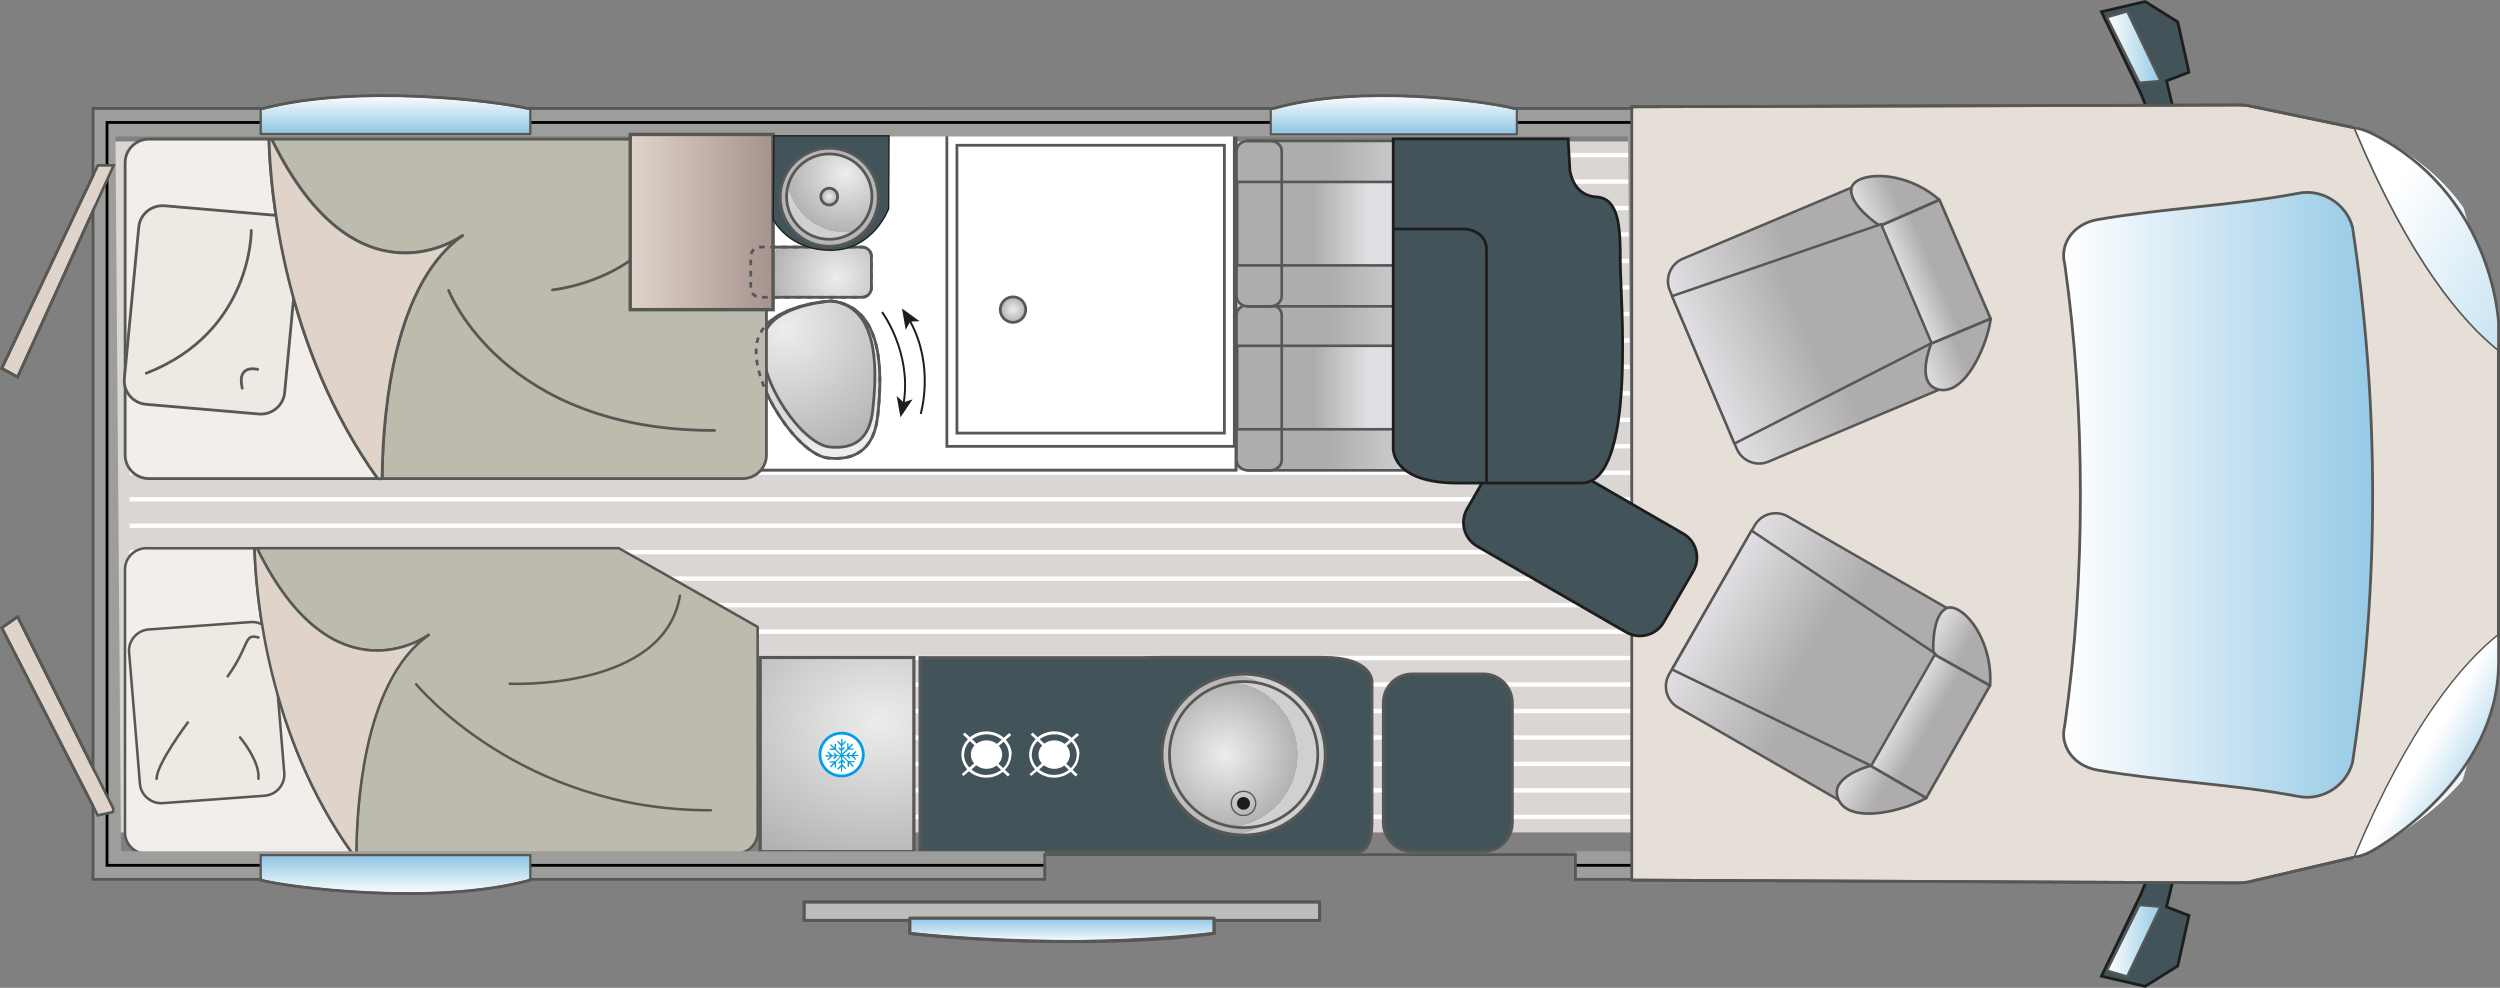 <?xml version="1.0" encoding="UTF-8"?>
<svg id="Calque_1" xmlns="http://www.w3.org/2000/svg" version="1.1" xmlns:xlink="http://www.w3.org/1999/xlink" viewBox="0 0 1962 775.2">
  <rect x="0" y="0" width="1962" height="775.2" fill="#808080" stroke="none"/>
  <!-- Generator: Adobe Illustrator 29.3.0, SVG Export Plug-In . SVG Version: 2.1.0 Build 146)  -->
  <defs>
    <style>
      .st0, .st1, .st2, .st3, .st4, .st5, .st6, .st7, .st8, .st9, .st10, .st11, .st12, .st13, .st14, .st15, .st16, .st17, .st18, .st19, .st20, .st21, .st22, .st23, .st24, .st25, .st26, .st27, .st28, .st29, .st30, .st31, .st32, .st33, .st34, .st35, .st36, .st37, .st38, .st39, .st40, .st41, .st42, .st43, .st44, .st45, .st46, .st47, .st48, .st49, .st50, .st51 {
        stroke: #575756;
      }

      .st0, .st2, .st6, .st8, .st10, .st11, .st12, .st13, .st14, .st15, .st19, .st22, .st23, .st24, .st25, .st27, .st29, .st31, .st32, .st33, .st34, .st35, .st37, .st38, .st40, .st41, .st42, .st43, .st44, .st45, .st47, .st49 {
        stroke-linecap: round;
        stroke-linejoin: round;
      }

      .st0, .st24, .st38, .st40, .st42 {
        stroke-width: 2px;
      }

      .st0, .st44, .st46 {
        fill: #e0d4ca;
      }

      .st52 {
        stroke: #fff;
        stroke-width: 4px;
      }

      .st52, .st1, .st3, .st4, .st5, .st7, .st9, .st16, .st17, .st18, .st53, .st20, .st21, .st54, .st55, .st26, .st28, .st30, .st56, .st36, .st39, .st46, .st48, .st50, .st51 {
        stroke-miterlimit: 10;
      }

      .st52, .st57 {
        fill: #1d1d1b;
      }

      .st58 {
        fill: url(#DEG_VITRE_26);
      }

      .st59 {
        fill: url(#DEG_VITRE_28);
      }

      .st1 {
        stroke-dasharray: 4.4 4.4;
      }

      .st1, .st2, .st3, .st4, .st5, .st7, .st12, .st15, .st17, .st18, .st19, .st53, .st20, .st23, .st30, .st56, .st32, .st36, .st39, .st44 {
        stroke-width: 2.2px;
      }

      .st1, .st5, .st10, .st15, .st53, .st54, .st42, .st50, .st51 {
        fill: none;
      }

      .st60 {
        fill: url(#Siege2);
      }

      .st2, .st14, .st38 {
        fill: #efe9e4;
      }

      .st3 {
        fill: url(#Dégradé_sans_nom_224);
      }

      .st4, .st9, .st61, .st55 {
        fill: #fff;
      }

      .st6 {
        fill: url(#Siege211);
      }

      .st6, .st27, .st29, .st33, .st37, .st41 {
        stroke-width: 2.1px;
      }

      .st7 {
        fill: url(#Dégradé_sans_nom_2231);
      }

      .st8 {
        fill: url(#DEG_VITRE_2);
        stroke-width: 2.5px;
      }

      .st9 {
        stroke-width: 2.3px;
      }

      .st10, .st34, .st47 {
        stroke-width: 2.1px;
      }

      .st11 {
        fill: url(#Siege29);
      }

      .st11, .st13, .st22, .st31 {
        stroke-width: 2px;
      }

      .st12 {
        fill: url(#DEG_VITRE_214);
      }

      .st13 {
        fill: url(#Siege213);
      }

      .st14 {
        stroke-width: 3.3px;
      }

      .st16 {
        fill: #e5dfd7;
        stroke-width: 2.2px;
      }

      .st62 {
        fill: #dad6d4;
      }

      .st17 {
        fill: url(#Dégradé_sans_nom_2236);
      }

      .st63 {
        fill: url(#Siege22);
      }

      .st18 {
        fill: url(#Dégradé_sans_nom_2237);
      }

      .st19 {
        fill: #bcbcbb;
      }

      .st64 {
        fill: #009fe3;
      }

      .st53, .st56 {
        stroke: #1d1d1b;
      }

      .st20 {
        fill: url(#Dégradé_sans_nom_2235);
      }

      .st21 {
        fill: url(#Dégradé_sans_nom_2233);
        stroke-width: 2.4px;
      }

      .st54 {
        stroke: #1e1f1d;
        stroke-width: 1.1px;
      }

      .st22 {
        fill: url(#Siege28);
      }

      .st65 {
        fill: url(#DEG_VITRE_211);
      }

      .st55 {
        stroke: #009fe3;
      }

      .st55, .st28 {
        stroke-width: 2.2px;
      }

      .st66 {
        fill: url(#DEG_VITRE_212);
      }

      .st67 {
        fill: url(#DEG_VITRE_29);
      }

      .st23, .st40 {
        fill: #f3eeea;
      }

      .st24, .st32 {
        fill: #bdbbae;
      }

      .st68 {
        fill: url(#DEG_VITRE_213);
      }

      .st25 {
        fill: url(#DEG_VITRE_23);
      }

      .st25, .st35 {
        stroke-width: 1.8px;
      }

      .st26 {
        fill: url(#DEG_MOB);
        stroke-width: 2.7px;
      }

      .st27 {
        fill: url(#Siege212);
      }

      .st28 {
        fill: url(#Dégradé_sans_nom_2234);
      }

      .st29 {
        fill: url(#Siege27);
      }

      .st30 {
        fill: url(#Dégradé_sans_nom_223);
      }

      .st69 {
        fill: url(#DEG_VITRE_210);
      }

      .st56, .st36, .st70, .st48 {
        fill: #43535a;
      }

      .st71 {
        fill: #9d9d9c;
      }

      .st31 {
        fill: url(#Siege24);
      }

      .st33 {
        fill: url(#Siege25);
      }

      .st34 {
        fill: url(#Siege23);
      }

      .st35 {
        fill: url(#DEG_VITRE_21);
      }

      .st37 {
        fill: url(#Siege210);
      }

      .st72 {
        fill: url(#DEG_VITRE_27);
      }

      .st39 {
        fill: url(#Dégradé_sans_nom_2232);
      }

      .st41 {
        fill: url(#Siege26);
      }

      .st43 {
        fill: url(#DEG_VITRE_24);
      }

      .st43, .st49 {
        stroke-width: 1.8px;
      }

      .st45 {
        fill: url(#DEG_VITRE_22);
        stroke-width: 1.7px;
      }

      .st73 {
        fill: url(#Dégradé_sans_nom_10);
      }

      .st46 {
        stroke-width: 2.1px;
      }

      .st47 {
        fill: url(#Siege21);
      }

      .st48 {
        stroke-width: 2.3px;
      }

      .st49 {
        fill: url(#DEG_VITRE_25);
      }

      .st50 {
        stroke-width: 2.5px;
      }

      .st51 {
        stroke-width: 1.1px;
      }
    </style>
    <radialGradient id="Dégradé_sans_nom_224" data-name="Dégradé sans nom 224" cx="847.3" cy="674.1" fx="847.3" fy="674.1" r="56.1" gradientTransform="translate(1396.6 -479.1) rotate(95.7)" gradientUnits="userSpaceOnUse">
      <stop offset="0" stop-color="#d0d0d0"/>
      <stop offset="0" stop-color="#b2b2b2"/>
      <stop offset="1" stop-color="#ededed"/>
    </radialGradient>
    <radialGradient id="Dégradé_sans_nom_223" data-name="Dégradé sans nom 223" cx="810.9" cy="702.9" fx="810.9" fy="702.9" r="107" gradientTransform="translate(1396.6 -479.1) rotate(95.7)" gradientUnits="userSpaceOnUse">
      <stop offset="0" stop-color="#ededed"/>
      <stop offset="1" stop-color="#b2b2b2"/>
      <stop offset="1" stop-color="#d0d0d0"/>
    </radialGradient>
    <radialGradient id="Dégradé_sans_nom_2231" data-name="Dégradé sans nom 223" cx="795.1" cy="243" fx="795.1" fy="243" r="10" gradientTransform="matrix(1,0,0,1,0,0)" xlink:href="#Dégradé_sans_nom_223"/>
    <linearGradient id="Siege2" x1="1013.1" y1="402.6" x2="833.2" y2="402.6" gradientTransform="translate(1967 706.7) rotate(-180)" gradientUnits="userSpaceOnUse">
      <stop offset=".5" stop-color="#afacad"/>
      <stop offset="1" stop-color="#e1dfe3"/>
    </linearGradient>
    <linearGradient id="Siege21" data-name="Siege2" x1="979.5" y1="402.6" x2="892.9" y2="402.6" xlink:href="#Siege2"/>
    <linearGradient id="Siege22" data-name="Siege2" x1="1013.1" y1="531.2" x2="833.2" y2="531.2" xlink:href="#Siege2"/>
    <linearGradient id="Siege23" data-name="Siege2" x1="979.5" y1="531.2" x2="892.9" y2="531.2" xlink:href="#Siege2"/>
    <radialGradient id="Dégradé_sans_nom_2232" data-name="Dégradé sans nom 223" cx="734" cy="650.9" fx="734" fy="650.9" r="52.5" gradientTransform="translate(1307.6 -516.3) rotate(90)" xlink:href="#Dégradé_sans_nom_223"/>
    <radialGradient id="Dégradé_sans_nom_10" data-name="Dégradé sans nom 10" cx="728" cy="566" fx="728" fy="566" r="119.3" gradientTransform="translate(-256.1) scale(1.3 1)" gradientUnits="userSpaceOnUse">
      <stop offset="0" stop-color="#ededed"/>
      <stop offset="1" stop-color="#b2b2b2"/>
    </radialGradient>
    <radialGradient id="Dégradé_sans_nom_2233" data-name="Dégradé sans nom 223" cx="974.6" cy="592.2" fx="974.6" fy="592.2" r="63.2" gradientTransform="translate(-13.5) scale(1 1)" xlink:href="#Dégradé_sans_nom_223"/>
    <radialGradient id="Dégradé_sans_nom_2234" data-name="Dégradé sans nom 223" cx="974.6" cy="592.2" fx="974.6" fy="592.2" r="57.3" gradientTransform="translate(-13.5) scale(1 1)" xlink:href="#Dégradé_sans_nom_223"/>
    <linearGradient id="DEG_VITRE_2" data-name="DEG VITRE 2" x1="1072.5" y1="199.2" x2="1072.5" y2="216.9" gradientTransform="translate(1905.9 938.9) rotate(-180)" gradientUnits="userSpaceOnUse">
      <stop offset="0" stop-color="#fff"/>
      <stop offset="1" stop-color="#96cae6"/>
    </linearGradient>
    <linearGradient id="DEG_VITRE_21" data-name="DEG VITRE 2" x1="310.4" y1="74" x2="310.4" y2="102.9" gradientTransform="matrix(1,0,0,1,0,0)" xlink:href="#DEG_VITRE_2"/>
    <linearGradient id="DEG_VITRE_22" data-name="DEG VITRE 2" x1="1093.9" y1="73.9" x2="1093.9" y2="103.1" gradientTransform="matrix(1,0,0,1,0,0)" xlink:href="#DEG_VITRE_2"/>
    <linearGradient id="DEG_MOB" data-name="DEG MOB" x1="494.6" y1="174.2" x2="606.6" y2="174.2" gradientUnits="userSpaceOnUse">
      <stop offset="0" stop-color="#e0d4ca"/>
      <stop offset="1" stop-color="#a5938d"/>
    </linearGradient>
    <radialGradient id="Dégradé_sans_nom_2235" data-name="Dégradé sans nom 223" cx="650.8" cy="154.8" fx="650.8" fy="154.8" r="38.5" gradientTransform="matrix(1,0,0,1,0,0)" xlink:href="#Dégradé_sans_nom_223"/>
    <radialGradient id="Dégradé_sans_nom_2236" data-name="Dégradé sans nom 223" cx="663.3" cy="136.6" fx="663.3" fy="136.6" r="45.8" gradientTransform="matrix(1,0,0,1,0,0)" xlink:href="#Dégradé_sans_nom_223"/>
    <radialGradient id="Dégradé_sans_nom_2237" data-name="Dégradé sans nom 223" cx="650.8" cy="154.3" fx="650.8" fy="154.3" r="6.6" gradientTransform="matrix(1,0,0,1,0,0)" xlink:href="#Dégradé_sans_nom_223"/>
    <linearGradient id="DEG_VITRE_23" data-name="DEG VITRE 2" x1="1325.6" y1="221.8" x2="1325.6" y2="250.7" gradientTransform="translate(1636 924.2) rotate(-180)" xlink:href="#DEG_VITRE_2"/>
    <linearGradient id="DEG_VITRE_24" data-name="DEG VITRE 2" x1="1653.6" y1="36.9" x2="1695.5" y2="36.9" gradientTransform="matrix(1,0,0,1,0,0)" xlink:href="#DEG_VITRE_2"/>
    <linearGradient id="DEG_VITRE_25" data-name="DEG VITRE 2" x1="1653.6" y1="309.1" x2="1695.5" y2="309.1" gradientTransform="translate(0 1047.4) scale(1 -1)" xlink:href="#DEG_VITRE_2"/>
    <linearGradient id="DEG_VITRE_26" data-name="DEG VITRE 2" x1="1891.9" y1="399.4" x2="2116.1" y2="531.3" gradientTransform="translate(0 1047.4) scale(1 -1)" xlink:href="#DEG_VITRE_2"/>
    <linearGradient id="DEG_VITRE_27" data-name="DEG VITRE 2" x1="1851.7" y1="467.8" x2="2075.9" y2="599.7" gradientTransform="translate(0 1047.4) scale(1 -1)" xlink:href="#DEG_VITRE_2"/>
    <linearGradient id="DEG_VITRE_28" data-name="DEG VITRE 2" x1="1886.9" y1="407.9" x2="2111.1" y2="539.8" gradientTransform="translate(0 1047.4) scale(1 -1)" xlink:href="#DEG_VITRE_2"/>
    <linearGradient id="DEG_VITRE_29" data-name="DEG VITRE 2" x1="1905.1" y1="585.9" x2="1960.4" y2="618.4" gradientTransform="matrix(1,0,0,1,0,0)" xlink:href="#DEG_VITRE_2"/>
    <linearGradient id="DEG_VITRE_210" data-name="DEG VITRE 2" x1="1887" y1="133.4" x2="2111.2" y2="265.3" gradientTransform="matrix(1,0,0,1,0,0)" xlink:href="#DEG_VITRE_2"/>
    <linearGradient id="DEG_VITRE_211" data-name="DEG VITRE 2" x1="1852.3" y1="192.3" x2="2076.5" y2="324.2" gradientTransform="matrix(1,0,0,1,0,0)" xlink:href="#DEG_VITRE_2"/>
    <linearGradient id="DEG_VITRE_212" data-name="DEG VITRE 2" x1="1892" y1="124.9" x2="2116.2" y2="256.8" gradientTransform="matrix(1,0,0,1,0,0)" xlink:href="#DEG_VITRE_2"/>
    <linearGradient id="DEG_VITRE_213" data-name="DEG VITRE 2" x1="1868.7" y1="164.4" x2="2092.9" y2="296.3" gradientTransform="matrix(1,0,0,1,0,0)" xlink:href="#DEG_VITRE_2"/>
    <linearGradient id="DEG_VITRE_214" data-name="DEG VITRE 2" x1="1619.5" y1="388.3" x2="1862.1" y2="388.3" gradientTransform="matrix(1,0,0,1,0,0)" xlink:href="#DEG_VITRE_2"/>
    <linearGradient id="Siege24" data-name="Siege2" x1="650" y1="487.6" x2="849.1" y2="487.6" gradientTransform="translate(1837.7 1316.1) rotate(-150.2)" xlink:href="#Siege2"/>
    <linearGradient id="Siege25" data-name="Siege2" x1="625.9" y1="487.1" x2="677.4" y2="487.1" gradientTransform="translate(1837.7 1316.1) rotate(-150.2)" xlink:href="#Siege2"/>
    <linearGradient id="Siege26" data-name="Siege2" x1="625.9" y1="417.3" x2="690.5" y2="417.3" gradientTransform="translate(1837.7 1316.1) rotate(-150.2)" xlink:href="#Siege2"/>
    <linearGradient id="Siege27" data-name="Siege2" x1="626.3" y1="557.2" x2="688.2" y2="557.2" gradientTransform="translate(1837.7 1316.1) rotate(-150.2)" xlink:href="#Siege2"/>
    <linearGradient id="Siege28" data-name="Siege2" x1="675.9" y1="487.6" x2="849.1" y2="487.6" gradientTransform="translate(1837.7 1316.1) rotate(-150.2)" xlink:href="#Siege2"/>
    <linearGradient id="Siege29" data-name="Siege2" x1="675.1" y1="409.2" x2="874.1" y2="409.2" gradientTransform="translate(2301.2 325.5) rotate(157)" xlink:href="#Siege2"/>
    <linearGradient id="Siege210" data-name="Siege2" x1="650.9" y1="408.8" x2="702.4" y2="408.8" gradientTransform="translate(2301.2 325.5) rotate(157)" xlink:href="#Siege2"/>
    <linearGradient id="Siege211" data-name="Siege2" x1="650.9" y1="338.9" x2="715.5" y2="338.9" gradientTransform="translate(2301.2 325.5) rotate(157)" xlink:href="#Siege2"/>
    <linearGradient id="Siege212" data-name="Siege2" x1="651.3" y1="478.9" x2="713.2" y2="478.9" gradientTransform="translate(2301.2 325.5) rotate(157)" xlink:href="#Siege2"/>
    <linearGradient id="Siege213" data-name="Siege2" x1="701" y1="409.2" x2="874.1" y2="409.2" gradientTransform="translate(2301.2 325.5) rotate(157)" xlink:href="#Siege2"/>
  </defs>
  <g id="c">
    <rect class="st62" x="89" y="111" width="1252.5" height="542.3"/>
    <rect class="st61" x="101.6" y="639.4" width="1308.3" height="3.4"/>
    <rect class="st61" x="101.6" y="618.6" width="1308.3" height="3.4"/>
    <rect class="st61" x="101.6" y="597.8" width="1308.3" height="3.4"/>
    <rect class="st61" x="101.6" y="577.1" width="1308.3" height="3.4"/>
    <rect class="st61" x="101.6" y="556.3" width="1308.3" height="3.4"/>
    <rect class="st61" x="101.6" y="535.5" width="1308.3" height="3.4"/>
    <rect class="st61" x="101.6" y="514.7" width="1308.3" height="3.4"/>
    <rect class="st61" x="101.6" y="494" width="1308.3" height="3.4"/>
    <rect class="st61" x="101.6" y="473.2" width="1308.3" height="3.4"/>
    <rect class="st61" x="101.6" y="452.4" width="1308.3" height="3.4"/>
    <rect class="st61" x="101.6" y="431.6" width="1308.3" height="3.4"/>
    <rect class="st61" x="101.6" y="410.9" width="1308.3" height="3.4"/>
    <rect class="st61" x="101.6" y="390.1" width="1308.3" height="3.4"/>
    <rect class="st61" x="101.6" y="369.3" width="1308.3" height="3.4"/>
    <rect class="st61" x="101.6" y="348.5" width="1308.3" height="3.4"/>
    <rect class="st61" x="101.6" y="327.8" width="1308.3" height="3.4"/>
    <rect class="st61" x="101.6" y="307" width="1308.3" height="3.4"/>
    <rect class="st61" x="101.6" y="286.2" width="1308.3" height="3.4"/>
    <rect class="st61" x="101.6" y="265.4" width="1308.3" height="3.4"/>
    <rect class="st61" x="101.6" y="244.7" width="1308.3" height="3.4"/>
    <rect class="st61" x="101.6" y="223.9" width="1308.3" height="3.4"/>
    <rect class="st61" x="101.6" y="203.1" width="1308.3" height="3.4"/>
    <rect class="st61" x="101.6" y="182.3" width="1308.3" height="3.4"/>
    <rect class="st61" x="101.6" y="161.6" width="1308.3" height="3.4"/>
    <rect class="st61" x="101.6" y="140.8" width="1308.3" height="3.4"/>
    <rect class="st61" x="101.6" y="120" width="1308.3" height="3.4"/>
  </g>
  <rect class="st9" x="596.6" y="104.9" width="373.4" height="264.1"/>
  <polygon class="st4" points="743.1 103.6 743.1 350.3 968.7 350.3 968.7 336.2 968.7 103.6 743.1 103.6"/>
  <polygon class="st5" points="751 114 751 339.9 960.9 339.9 960.9 325.8 960.9 114 751 114"/>
  <g>
    <g>
      <path class="st52" d="M715.2,252.3l6.5-.2-13.8-10,2.9,16.8,3.1-5.8c18.8,34.8,8,71.1,7.9,71.5l1.5.5c.1-.4,11.1-37.3-8-72.7Z"/>
      <path class="st52" d="M692.9,244.4l-1.3,1c.2.3,22.8,30.7,17,69.8l-4.9-4.4,3,16.7,9.5-14.1-6.1,2c5.9-39.8-17.1-70.8-17.3-71.1Z"/>
    </g>
    <g>
      <path class="st57" d="M715.2,252.3l6.5-.2-13.8-10,2.9,16.8,3.1-5.8c18.8,34.8,8,71.1,7.9,71.5l1.5.5c.1-.4,11.1-37.3-8-72.7Z"/>
      <path class="st57" d="M692.9,244.4l-1.3,1c.2.3,22.8,30.7,17,69.8l-4.9-4.4,3,16.7,9.5-14.1-6.1,2c5.9-39.8-17.1-70.8-17.3-71.1Z"/>
    </g>
  </g>
  <path class="st3" d="M688.9,326.2c2.3-23.3,8.5-85.3-36.7-90-3.2.2-55.4,3.7-58.6,35.6s33.1,85.4,56.5,87.7,36.3-9.2,38.7-33.3h0Z"/>
  <path class="st30" d="M598.5,267.9c2.7-27.4,49.2-31.3,54.1-31.6,40.4,4.5,34.6,63,32.4,85.1-2.2,21.8-13.3,31.5-33.9,29.4-21.3-2.1-55.8-51.2-52.6-82.9Z"/>
  <g>
    <path class="st40" d="M115,430.2c-9.3,0-16.9,7.5-16.9,16.7v206.4c0,9.2,7.6,16.7,16.9,16.7h161.6c-66.8-93.3-75.9-204-76.9-239.7h-84.8Z"/>
    <path class="st24" d="M485.6,430.2H201.7c60.1,123.1,134.7,68,134.7,68-53.2,37-56.6,142.1-56.8,171.7h298.1c9.3,0,16.9-7.5,16.9-16.7v-161.2l-109-61.8Z"/>
    <path class="st42" d="M326.6,537s81.4,99.3,231.3,98.9"/>
    <path class="st42" d="M400,536.6s121.2,5.6,133.6-69.1"/>
    <g>
      <path class="st38" d="M223.1,606.7c.7,9.1-6.3,17.2-15.6,17.8l-79.7,5.8c-9.2.7-17.4-6.3-18-15.4l-8.5-103.1c-.7-9.1,6.3-17.2,15.6-17.8l79.7-5.8c9.2-.7,17.4,6.3,18,15.4l8.5,103.1Z"/>
      <path class="st42" d="M147.4,567s-24.5,32.5-24.5,44.2"/>
      <path class="st42" d="M178.7,530.8c17.7-24.8,12.4-33.9,24.1-30.5"/>
      <path class="st42" d="M188.4,578.7s15.8,18.7,14.4,32.5"/>
    </g>
    <path class="st0" d="M336.4,498.3s-74.6,55.1-134.7-68h-1.9c.9,35.8,10,146.4,76.9,239.7h3c.2-29.6,3.6-134.6,56.8-171.7Z"/>
  </g>
  <g>
    <path class="st23" d="M116.9,109.2c-10.3,0-18.7,8.3-18.7,18.5v229.4c0,10.2,8.4,18.5,18.7,18.5h179.6c-74.3-103.7-84.4-226.7-85.4-266.4h-94.2Z"/>
    <path class="st32" d="M582.8,109.2H213.2c66.8,136.9,149.8,75.6,149.8,75.6-59.1,41.2-62.9,157.9-63.1,190.8h282.9c10.3,0,18.7-8.3,18.7-18.5V127.8c0-10.2-8.4-18.5-18.7-18.5Z"/>
    <path class="st15" d="M352.1,227.9s42.1,110.3,208.7,109.9"/>
    <path class="st15" d="M433.6,227.5s90.3-8.5,104.1-91.5"/>
    <g>
      <path class="st2" d="M223.4,308.1c-.9,10.1-10,17.7-20.3,16.8l-88.5-7.6c-10.3-.9-17.9-9.9-17-20.1l11.3-118.9c.9-10.1,10-17.7,20.3-16.8l88.5,7.6c10.3.9,17.9,9.9,17,20.1l-11.3,118.9Z"/>
      <path class="st15" d="M197.2,180.8s1,79.7-82.4,112.1"/>
      <path class="st15" d="M202.2,289.9s-16.6-4.7-12.1,14.8"/>
    </g>
    <path class="st44" d="M363,184.9s-83,61.2-149.8-75.6h-2.1c1,39.8,11.1,162.7,85.4,266.4h3.4c.2-32.9,4-149.6,63.1-190.8Z"/>
  </g>
  <path class="st7" d="M805,243c0,5.5-4.5,10-10,10s-10-4.5-10-10,4.5-10,10-10,10,4.5,10,10"/>
  <g>
    <g>
      <path class="st60" d="M1149.5,239.3c4.9,0,8.9,3.6,8.9,8v113.8c0,4.4-4,8-8.9,8h-170.2c-4.9,0-8.9-3.6-8.9-8v-113.8c0-4.4,4-8,8.9-8h170.2Z"/>
      <path class="st10" d="M1149.5,239.3c4.9,0,8.9,3.6,8.9,8v113.8c0,4.4-4,8-8.9,8h-170.2c-4.9,0-8.9-3.6-8.9-8v-113.8c0-4.4,4-8,8.9-8h170.2Z"/>
    </g>
    <path class="st47" d="M970.9,271.4h132.8c7.1,0,13.6,2.6,18.3,6.8,4.7,4.2,7.6,9.9,7.6,16.3v19.3c0,6.4-2.9,12.1-7.6,16.3-4.7,4.2-11.1,6.8-18.3,6.8h-132.8v-65.5Z"/>
    <path class="st10" d="M978.9,239.3h18.1c4.9,0,8.9,3.6,8.9,8v113.8c0,4.4-4,8-8.9,8h-18.1"/>
  </g>
  <g>
    <g>
      <path class="st63" d="M1149.5,110.6c4.9,0,8.9,3.6,8.9,8v113.8c0,4.4-4,8-8.9,8h-170.2c-4.9,0-8.9-3.6-8.9-8v-113.8c0-4.4,4-8,8.9-8h170.2Z"/>
      <path class="st10" d="M1149.5,110.6c4.9,0,8.9,3.6,8.9,8v113.8c0,4.4-4,8-8.9,8h-170.2c-4.9,0-8.9-3.6-8.9-8v-113.8c0-4.4,4-8,8.9-8h170.2Z"/>
    </g>
    <path class="st34" d="M970.9,142.8h132.8c7.1,0,13.6,2.6,18.3,6.8,4.7,4.2,7.6,9.9,7.6,16.3v19.3c0,6.4-2.9,12.1-7.6,16.3-4.7,4.2-11.1,6.8-18.3,6.8h-132.8v-65.5Z"/>
    <path class="st10" d="M978.9,110.6h18.1c4.9,0,8.9,3.6,8.9,8v113.8c0,4.4-4,8-8.9,8h-18.1"/>
  </g>
  <path class="st39" d="M683.9,201.3c0-4.1-3.3-7.4-7.4-7.4h-79.9c-4.1,0-7.4,3.3-7.4,7.4v24.6c0,4.1,3.3,7.4,7.4,7.4h79.9c4.1,0,7.4-3.3,7.4-7.4v-24.6Z"/>
  <g>
    <rect class="st73" x="596.6" y="516" width="120.6" height="152.4"/>
    <rect class="st50" x="596.6" y="516" width="120.6" height="152.4"/>
  </g>
  <path class="st36" d="M1164.2,668.3h-55.9c-12.6,0-22.7-10.2-22.7-22.7v-94c0-12.6,10.2-22.7,22.7-22.7h55.9c12.5,0,22.7,10.2,22.7,22.7v94c0,12.5-10.2,22.7-22.7,22.7"/>
  <path class="st48" d="M722,668.3h341.7s13,4,13-22.2v-111.1s.6-19.1-38.1-19.1h-128l-15.6.2h-173v152.1Z"/>
  <g>
    <ellipse class="st21" cx="976" cy="592.2" rx="64.1" ry="63.2"/>
    <ellipse class="st28" cx="976" cy="592.2" rx="58.2" ry="57.3"/>
    <path class="st57" d="M970.8,630.5c0-2.8,2.3-5,5.1-5s5.1,2.2,5.1,5-2.3,5-5.1,5-5.1-2.2-5.1-5"/>
    <path class="st51" d="M966.3,630.5c0-5.2,4.3-9.5,9.6-9.5s9.6,4.2,9.6,9.5-4.3,9.5-9.6,9.5-9.6-4.2-9.6-9.5"/>
  </g>
  <g>
    <path class="st61" d="M847.2,592.2c0-4.3-1.7-8.3-4.7-11.6l4.3-3.7-.7-.8h0s-.4-.4-.4-.4h0l-.4-.4-4.3,3.7c-3.7-3.2-8.5-5-13.6-5s-9.4,1.7-13,4.6l-4-3.7-1.5,1.6,3.9,3.6c-3.1,3.2-4.9,7.2-5.1,11.5v.6c0,4.3,1.7,8.3,4.6,11.6l-4.3,3.7.6.7h0c0,0,0,0,0,0l.7.8,4.3-3.7c3.7,3.2,8.5,5,13.6,5s9.4-1.7,13-4.6l4,3.7,1.5-1.6-3.9-3.6c3.3-3.3,5.1-7.6,5.1-12.1ZM845,592.2c0,3.9-1.6,7.6-4.5,10.6l-3.7-3.4c1.8-2,2.9-4.5,2.9-7.2s-1-5-2.6-6.9l3.8-3.2c2.6,2.9,4.1,6.4,4.1,10.2ZM827.4,576.3c4.5,0,8.6,1.5,11.9,4.3l-3.8,3.2c-2.2-1.7-5-2.8-8.1-2.8s-5.7,1-7.8,2.6l-3.6-3.4c3.2-2.5,7.2-3.9,11.4-3.9ZM809.8,592.2c0-4,1.6-7.7,4.5-10.6l3.6,3.4c-1.8,2-2.9,4.4-2.9,7.2s1,5,2.6,6.9l-3.8,3.2c-2.6-2.9-4.1-6.4-4.1-10.1ZM827.4,608.2c-4.5,0-8.6-1.5-11.9-4.3l3.8-3.3c2.2,1.7,5,2.8,8.1,2.8s5.6-1,7.8-2.6l3.6,3.4c-3.2,2.5-7.2,3.9-11.4,3.9Z"/>
    <path class="st61" d="M794,592.2c0-4.3-1.7-8.3-4.7-11.6l4.3-3.7-.7-.8h0s-.4-.4-.4-.4h0l-.4-.4-4.3,3.7c-3.7-3.2-8.5-5-13.6-5s-9.4,1.7-13,4.6l-4-3.7-1.5,1.6,3.9,3.6c-3.1,3.2-4.9,7.2-5.1,11.5v.6c0,4.3,1.7,8.3,4.6,11.6l-4.3,3.7.6.7h0c0,0,0,0,0,0l.7.8,4.3-3.7c3.7,3.2,8.5,5,13.6,5s9.4-1.7,13-4.6l4,3.7,1.5-1.6-3.9-3.6c3.3-3.3,5.1-7.6,5.1-12.1ZM791.8,592.2c0,3.9-1.6,7.6-4.5,10.6l-3.7-3.4c1.8-2,2.9-4.5,2.9-7.2s-1-5-2.6-6.9l3.8-3.2c2.6,2.9,4.1,6.4,4.1,10.2ZM774.3,576.3c4.5,0,8.6,1.5,11.9,4.3l-3.8,3.2c-2.2-1.7-5-2.8-8.1-2.8s-5.7,1-7.8,2.6l-3.6-3.4c3.2-2.5,7.2-3.9,11.4-3.9ZM756.7,592.2c0-4,1.6-7.7,4.5-10.6l3.6,3.4c-1.8,2-2.9,4.4-2.9,7.2s1,5,2.6,6.9l-3.8,3.2c-2.6-2.9-4.1-6.4-4.1-10.1ZM774.3,608.2c-4.5,0-8.6-1.5-11.9-4.3l3.8-3.3c2.2,1.7,5,2.8,8.1,2.8s5.6-1,7.8-2.6l3.6,3.4c-3.2,2.5-7.2,3.9-11.4,3.9Z"/>
  </g>
  <polygon class="st71" points="1295.3 85.1 73 85.1 73 690.1 819.9 690.1 819.9 668.1 95 668.1 90.6 107.1 1277.7 107.1 1282.1 668.1 1236.4 668.1 1236.4 690.1 1295.3 690.1 1295.3 85.1"/>
  <polygon points="1285.4 95 82.9 95 82.9 680.2 819.9 680.2 819.9 678 85.1 678 85.1 97.2 1283.2 97.2 1283.2 678 1236.4 678 1236.4 680.2 1285.4 680.2 1285.4 95"/>
  <rect class="st19" x="631.1" y="707.9" width="404.6" height="14.4"/>
  <path class="st8" d="M952.9,732.5v-11.9h-238.9v11.9c22.7,3.3,152.2,12.7,238.9,0Z"/>
  <path class="st35" d="M204.6,85.6v19.6h211.6v-19.6c-20-5.4-135-20.8-211.6,0Z"/>
  <path class="st45" d="M997.3,85.7v19.7h193.1v-19.7c-18.4-5.5-123-21-193.1,0Z"/>
  <rect class="st26" x="494.6" y="105.5" width="112.1" height="137.5"/>
  <path class="st1" d="M683.9,201.3c0-4.1-3.3-7.4-7.4-7.4h-79.9c-4.1,0-7.4,3.3-7.4,7.4v24.6c0,4.1,3.3,7.4,7.4,7.4h79.9c4.1,0,7.4-3.3,7.4-7.4v-24.6Z"/>
  <g>
    <path class="st70" d="M606.9,172.3s11.7,24.1,45.1,24.1,45.4-32.6,45.4-32.6l.3-57.2h-90.3l-.6,65.8Z"/>
    <path class="st54" d="M606.9,172.3s11.7,24.1,45.1,24.1,45.4-32.6,45.4-32.6l.3-57.2h-90.3l-.6,65.8Z"/>
    <path class="st20" d="M650.8,116.3c-21.3,0-38.5,17.3-38.5,38.5s17.2,38.5,38.5,38.5,38.5-17.3,38.5-38.5-17.3-38.5-38.5-38.5Z"/>
    <path class="st17" d="M674.5,178c-6.1,6.1-14.5,9.8-23.7,9.8s-17.7-3.7-23.7-9.8c-6.1-6.1-9.8-14.5-9.8-23.7s3.8-17.7,9.8-23.7c6.1-6.1,14.5-9.8,23.7-9.8s17.7,3.7,23.7,9.8c6.1,6.1,9.8,14.5,9.8,23.7s-3.8,17.7-9.8,23.7Z"/>
    <path class="st18" d="M650.8,147.7c-3.6,0-6.6,3-6.6,6.6s3,6.6,6.6,6.6,6.6-3,6.6-6.6-3-6.6-6.6-6.6Z"/>
  </g>
  <path class="st14" d="M599.7,163.8"/>
  <g>
    <path class="st55" d="M677.5,592.2c0,9.3-7.6,16.8-17,16.8s-17-7.5-17-16.8,7.6-16.8,17-16.8,17,7.5,17,16.8"/>
    <path class="st64" d="M660.6,605.4c.1,0,.3-.2.3-.3,0,0,0-.3,0-1.9v-1.8s1.1,1,1.1,1c.6.6,1.1,1,1.2,1.1,0,0,.2,0,.3,0,.1,0,.2,0,.3,0,.1-.1.2-.3.2-.5s0-.2,0-.2c0,0-.5-.5-1.1-1.1-.6-.5-1.2-1.2-1.4-1.4l-.4-.4v-1.1s0-1.1,0-1.1l.6.6c.4.3.7.6.7.6.1,0,.3,0,.4,0,.3,0,.4-.3.4-.5s0-.2,0-.3c0,0-.5-.5-1.1-1.1l-1-.9v-2.5.2c.2,0,1,.9,1.9,1.8.9.9,1.7,1.7,1.9,1.9.2.2.3.3.3.3,0,0,0,.4,0,.8,0,.4,0,1.1,0,1.5,0,1.2,0,1.6,0,1.7.1.2.3.3.5.3.3,0,.5-.2.6-.4,0,0,0-.6,0-1.1,0-1,0-1.6,0-1.6,0,0,.1.1.3.3,1.5,1.5,2.5,2.5,2.6,2.5.3.1.7,0,.8-.4,0-.3,0-.3-1-1.3-.5-.5-1.1-1.1-1.4-1.4l-.4-.5h.6c.3,0,1,0,1.4,0,.9,0,.9,0,1.1,0,.1,0,.2-.3.2-.4,0-.3-.2-.5-.5-.5,0,0-.7,0-1.3,0-.6,0-1.5,0-2,0h-.8s-.2-.2-.2-.2c-.1-.1-.9-.9-1.8-1.8-.9-.9-1.7-1.7-1.8-1.8l-.2-.2h2.6l.9,1c.5.5,1,1,1,1.1.1,0,.4.1.5,0,.2,0,.3-.3.3-.5,0-.2-.1-.3-.7-.9-.3-.3-.6-.6-.6-.6,0,0,.5,0,1.2,0h1.2s.2.2.2.2c.1.1.7.7,1.4,1.4,1.3,1.3,1.3,1.3,1.6,1.3.2,0,.4-.1.4-.3,0-.2,0-.4,0-.5,0,0-.5-.6-1-1.1-.5-.5-1-1-1-1,0,0,.7,0,1.7,0,1.7,0,1.7,0,1.8,0,.2,0,.3-.3.3-.5s-.2-.4-.3-.5c-.1,0-.2,0-1.8,0s-1.7,0-1.7,0,.5-.5,1-1c.6-.6,1-1.1,1.1-1.1,0-.2,0-.4,0-.6-.2-.3-.5-.3-.8-.1,0,0-.6.6-1.2,1.2-.6.6-1.2,1.3-1.4,1.4l-.3.3h-1.2s-1.2,0-1.2,0l.6-.6c.3-.3.6-.7.6-.7,0-.1,0-.4,0-.5-.1-.3-.5-.4-.8-.2,0,0-.5.5-1.1,1.1l-1,1h-.9c-.5,0-1.1,0-1.4,0h-.5s.3-.3.3-.3c.9-.9,3.3-3.4,3.6-3.6l.2-.3h1.9c1.4,0,2,0,2,0,.2,0,.4-.3.4-.5s-.1-.4-.3-.5h-.1c0,0-1.4,0-1.4,0h-1.4s.4-.4.4-.4c.6-.6,2-2,2.2-2.2.2-.2.3-.4.2-.6,0-.2-.4-.4-.6-.4-.2,0-.3.1-1.6,1.4l-1.3,1.3v-1.5c0-1.1,0-1.5,0-1.5,0,0-.2-.2-.3-.3-.2,0-.5,0-.6.1-.2.2-.1.1-.1,2.3v2s-.7.7-.7.7c-.4.4-1.2,1.3-1.9,1.9-.7.7-1.2,1.3-1.3,1.3h-.1c0,.1,0-1.1,0-1.1v-1.3s1-1,1-1c.6-.5,1-1,1.1-1,0-.1,0-.4,0-.5,0-.1-.2-.3-.3-.3-.1,0-.3,0-.4,0,0,0-.3.2-.5.4-.2.2-.5.5-.6.6l-.2.2v-2.3l1.5-1.4c1-.9,1.5-1.4,1.5-1.5,0-.2,0-.4,0-.5-.1-.2-.5-.3-.7-.2,0,0-.6.5-1.1,1.1l-1,1v-1.7c0-1.9,0-1.8-.2-2-.2-.2-.5-.2-.7,0-.2.2-.2,0-.2,2v1.7s-1-1-1-1c-.9-.8-1.1-1-1.2-1.1-.3,0-.6,0-.7.3,0,.2,0,.4,0,.6,0,0,.7.7,1.5,1.5l1.4,1.4v2.3l-.2-.2c-.8-.7-1.1-1-1.2-1-.1,0-.3,0-.4,0-.1,0-.3.2-.3.3,0,.1,0,.3,0,.5,0,0,.4.4,1.1,1.1l1,1v2.5s-.4-.4-.4-.4c-1-1-3.6-3.6-3.6-3.6,0,0,0-.3,0-.6,0-.3,0-.9,0-1.2s0-1,0-1.3c0-.7,0-.8-.1-.9-.1-.2-.4-.3-.6-.2-.2,0-.3.2-.4.4,0,.1,0,.5,0,1.8,0,.3,0,.7,0,.8v.2s-.6-.6-.6-.6c-.3-.3-.9-.9-1.3-1.3-.4-.5-.8-.8-.9-.8-.2-.1-.5,0-.6,0s-.2.4-.1.6c0,0,.6.7,1.4,1.4.7.7,1.3,1.3,1.3,1.3,0,0-.7,0-1.4,0h-1.4s-.1,0-.1,0c0,0-.2.1-.2.2,0,0,0,.1,0,.3,0,.2,0,.4.2.5.1,0,.1,0,.5.1.2,0,1.1,0,2.1,0h1.7s.4.5.4.5c.9.9,3.6,3.6,3.7,3.7h0c0,0-1.3,0-1.3,0h-1.4c-1.5-1.6-1.9-2.1-2-2.1-.1,0-.4,0-.5,0-.2.1-.4.4-.2.7,0,0,.3.4.6.7l.6.6h-1.2s-1.2,0-1.2,0l-.3-.4c-.2-.2-.8-.8-1.4-1.4-.6-.7-1.1-1.1-1.2-1.1-.2,0-.3,0-.5,0-.2,0-.3.2-.3.4,0,.3,0,.3,1.1,1.4.6.6,1,1,1,1.1,0,0-.6,0-1.7,0-1.3,0-1.8,0-1.9,0-.2,0-.4.3-.4.5s.2.5.4.5c0,0,.7,0,1.9,0h1.7l-1,1c-.7.7-1,1.1-1.1,1.1-.2.5.3.9.8.7,0,0,.7-.7,1.5-1.5l1.4-1.4h1.1s1.1,0,1.1,0l-.6.6c-.3.3-.6.7-.6.7,0,.1,0,.3,0,.4,0,0,.2.2.3.3.1,0,.4,0,.5,0,.1,0,.1,0,1.2-1.2l.8-.9h1.3c1.1,0,1.3,0,1.2,0,0,0-.6.6-1.2,1.2-.7.7-1.6,1.6-2,2l-.8.8h-2s-2,0-2,0h-.1c-.2.2-.2.3-.2.5s0,.2,0,.3c0,0,.1.1.2.2.1,0,.1,0,1.5,0h1.4l-.3.3c-.1.1-.7.8-1.3,1.4s-1.1,1.1-1.1,1.2c0,.1,0,.4,0,.5.1.3.5.4.8.2,0,0,.5-.5,2.2-2.2.3-.3.6-.6.6-.6,0,0,0,.6,0,1.4v1.4h0c0,.2.1.3.2.3.1,0,.1,0,.3,0,.2,0,.4,0,.5-.2h0c0-.1,0-2.2,0-2.2v-2s.1-.1.1-.1c0,0,1-1,2-2.1l1.9-1.9v1.3s0,1.3,0,1.3l-.2.2c-1.9,1.8-1.9,1.8-2,2,0,.2.2.5.4.6.1,0,.3,0,.4,0,0,0,.4-.3.7-.6.3-.3.6-.6.6-.6,0,0,0,.5,0,1.1v1.1l-1.4,1.4c-.8.8-1.4,1.4-1.5,1.5,0,.1,0,.3,0,.5,0,.1.2.3.3.3.1,0,.3,0,.5,0,0,0,.6-.5,1.1-1.1l1-1v1.8c0,2,0,1.9.2,2,.2.1.4.2.6.1Z"/>
  </g>
  <path class="st1" d="M688.9,326.2c2.3-23.3,8.5-85.3-36.7-90-3.2.2-55.4,3.7-58.6,35.6s33.1,85.4,56.5,87.7,36.3-9.2,38.7-33.3h0Z"/>
  <path class="st25" d="M416.2,690.7v-19.6h-211.6v19.6c20,5.4,135,20.8,211.6,0Z"/>
  <g>
    <polygon class="st56" points="1709.9 103.5 1700.3 63.5 1717.9 56.7 1709.1 17.2 1683.5 1.2 1649.2 9.2 1680 73.1 1692.3 103.5 1709.9 103.5"/>
    <polygon class="st43" points="1669.4 9 1695.5 63.5 1679.1 64.9 1653.6 13.6 1669.4 9"/>
  </g>
  <g>
    <polygon class="st56" points="1709.9 671.8 1700.3 711.7 1717.9 718.5 1709.1 758.1 1683.5 774.1 1649.2 766.1 1680 702.1 1692.3 671.8 1709.9 671.8"/>
    <polygon class="st49" points="1669.4 766.3 1695.5 711.7 1679.1 710.3 1653.6 761.7 1669.4 766.3"/>
  </g>
  <path class="st16" d="M1861.1,668c.7-.4,4.4-2.4,9.8-6-6.4,3.7-11.9,6.7-16.1,8.8,2.1-.8,4.2-1.7,6.2-2.8Z"/>
  <path class="st16" d="M1848.7,101.7c-.2-.5-.4-.9-.6-1.4,0,0-.2,0-.3,0l-83.6-17.4c-2.2-.3-4.4-.5-6.6-.5l-477,1.4v606.9c0,0,476.1,2.2,476.1,2.2,2.6,0,5.2-.2,7.7-.7l83.6-19.5s0,0,0,0c.2-.5.4-.9.6-1.4,43.3-102.8,84.5-150.6,112.2-172.8v-223.9c-27.7-22.2-69-70-112.2-172.8Z"/>
  <path class="st16" d="M1860.3,104.2c-1.3-.6-2.7-1.1-4-1.6,2.8,1.2,5.5,2.5,8.1,3.8-1.4-.7-2.7-1.5-4.1-2.2Z"/>
  <path class="st58" d="M1847.4,674.2h.5c1.4-.7,3.8-1.9,6.9-3.4-2.2.8-4.4,1.4-6.7,1.8-.2.5-.5,1.1-.7,1.6Z"/>
  <path class="st72" d="M1960.2,532.7c.3-.6.5-1.2.8-1.8v-32.5s0,0,0,0v21.1c0,4.5-.3,8.8-.7,13.1Z"/>
  <path class="st59" d="M1870.9,662c18.1-10.6,42.8-27.5,61.8-49.7,1.5-5.3,3-10.5,4.6-15.5-21.1,33-51,55.2-66.3,65.2Z"/>
  <path class="st67" d="M1848.7,671.2c-.2.5-.4.9-.6,1.4,2.3-.4,4.5-1,6.7-1.8,4.2-2.1,9.7-5,16.1-8.8,15.3-10,45.2-32.2,66.3-65.2,11.6-18.2,20.6-39.6,23-64.1.4-4.3.7-8.7.7-13.1v-21.1c-27.7,22.2-69,70-112.2,172.8Z"/>
  <path class="st69" d="M1937.8,177.9c-1.5-4.9-3-9.8-4.4-14.9-14.3-20-36-40.7-68.9-56.6,36.5,19,59.2,45.9,73.3,71.5Z"/>
  <path class="st65" d="M1960.9,255.7v18.8s0,0,0,0v-32.5c-.8-1.8-1.6-3.7-2.3-5.5,1.8,9.7,2.2,16.1,2.2,17.1,0,.7,0,1.4,0,2.1Z"/>
  <path class="st66" d="M1847.9,99.1h-.3c.2.4.4.8.5,1.2,2.8.5,5.5,1.3,8.2,2.2-2.7-1.2-5.5-2.4-8.4-3.5Z"/>
  <path class="st68" d="M1960.9,253.6c0-1-.4-7.4-2.2-17.1-2.6-14.3-8.4-36-20.9-58.7-14.1-25.6-36.9-52.5-73.3-71.5-2.6-1.3-5.3-2.5-8.1-3.8-2.7-1-5.4-1.8-8.2-2.2.2.5.4.9.6,1.4,43.3,102.8,84.5,150.6,112.2,172.8v-18.8c0-.7,0-1.4,0-2.1Z"/>
  <path class="st12" d="M1620.4,569.5c-4.2,16,7.1,31.5,25.4,34.8,52.9,9.2,105.7,10.8,158.4,20.8,18.3,3.5,37.5-8.5,42.1-27,21-138.9,21-280.6,0-419.5-4.6-18.5-23.8-30.5-42.1-27-52.7,10-105.5,11.6-158.4,20.8-18.4,3.3-29.6,18.8-25.4,34.8,16.4,114.8,16.4,247.5,0,362.3Z"/>
  <g>
    <path class="st31" d="M1456.4,635.5c9.1,5.2,20.7,2,25.9-7l67.2-116.9c5.2-9.1,2.1-20.7-7-26l-139.4-80.3c-9.1-5.2-20.8-2.1-26,7l-67.2,116.9c-5.2,9.1-2.1,20.7,7,26l139.4,80.3h0"/>
    <g>
      <polygon class="st33" points="1561.8 537.9 1517.2 513 1467.6 601 1511.6 626.4 1561.8 537.9"/>
      <path class="st41" d="M1467.7,601s0,0,0,0c-.1,0-.3,0-.6.2-.5.2-1.3.4-2.2.7-1.9.6-4.5,1.6-7.2,2.8-5.5,2.5-11.7,6.3-14.6,11.3-1,1.7-1.6,3.6-1.6,5.6,0,2,.5,4.2,1.7,6.7,1.5,2.9,3.7,5,6.5,6.6,7.7,4.4,19.7,4.4,31.6,2.1,11.5-2.2,23-6.4,30.4-10.7l-22-12.7-21.9-12.7Z"/>
      <path class="st29" d="M1555,500.7c-4.9-10.6-11.7-18.4-17.9-21.9-2-1.1-3.9-1.8-5.6-2-1.7-.2-3.3.1-4.6.9-2,1.2-3.6,3-4.8,5.2-2.7,4.6-3.9,11.1-4.5,16.8-.6,5.8-.4,10.8-.3,12.8,0,.3,0,.5,0,.6l44.5,24.9c1-14-2-26.9-6.8-37.2Z"/>
    </g>
    <polygon class="st22" points="1374.6 416.4 1518.9 513 1468.5 601 1312.2 525.4 1374.6 416.4"/>
  </g>
  <g>
    <path class="st11" d="M1536.1,299.8c9.6-4.1,14.2-15.3,10.1-24.9l-52.5-124.2c-4.1-9.6-15.3-14.2-24.9-10.1l-148.2,62.5c-9.6,4.1-14.2,15.3-10.1,24.9l52.5,124.2c4.1,9.6,15.3,14.2,24.9,10.1l148.2-62.5h0"/>
    <g>
      <polygon class="st37" points="1522.1 156.8 1475.3 177.3 1515.4 269.9 1562.3 250.3 1522.1 156.8"/>
      <path class="st6" d="M1515.5,269.9s0,0,0,0c0,.1-.1.3-.2.6-.2.5-.5,1.3-.8,2.2-.6,1.9-1.5,4.5-2.1,7.4-1.3,5.9-2,13.1.2,18.4.8,1.8,1.9,3.4,3.5,4.7,1.6,1.3,3.7,2.2,6.3,2.7,3.2.6,6.2,0,9.2-1.2,8.1-3.4,15.4-13,20.8-23.9,5.3-10.5,8.8-22.2,9.9-30.7l-23.4,9.8-23.3,9.8Z"/>
      <path class="st27" d="M1488.3,139.7c-11.4-2.5-21.8-1.8-28.3,1-2.1.9-3.8,2-5,3.3-1.2,1.3-1.9,2.7-2.1,4.2-.3,2.3.2,4.6,1.2,7,2.1,4.9,6.4,9.8,10.7,13.7,4.2,3.9,8.4,6.9,10,8,.2.1.4.3.5.3l46.7-20.4c-10.5-9.2-22.6-14.7-33.8-17.1Z"/>
    </g>
    <polygon class="st13" points="1312.2 232.4 1476.3 175.9 1515.9 269.3 1361.2 348.1 1312.2 232.4"/>
  </g>
  <g>
    <path class="st56" d="M1276.3,496.2l-117-67.5c-10.3-5.9-13.8-19.1-7.9-29.4l23.2-40.1c5.9-10.3,19.1-13.8,29.4-7.9l117,67.5c10.3,5.9,13.8,19.1,7.9,29.4l-23.2,40.1c-5.9,10.3-19.1,13.8-29.4,7.9"/>
    <path class="st56" d="M1240.9,379.1h-96.7c-54.9,0-50.8-29.3-50.8-29.3V109h137.3l1.3,24.2s1.9,20.2,20.5,21.3c18.6,1.1,19.1,24.6,19.1,51.4s13.1,173.2-30.6,173.2"/>
    <path class="st53" d="M1092.8,179.7h57.5s16.3,1.3,16.3,16.3v183.5"/>
  </g>
  <g>
    <path class="st46" d="M13.8,484l75,150.3c.1.3,0,3.1-.4,3.1l-11.7,2.5L1.4,492.7l12.4-8.7Z"/>
    <polygon class="st46" points="13.8 295.9 89.2 129.8 76.8 129.8 1.4 289.1 13.8 295.9"/>
  </g>
  <g>
    <path class="st5" d="M1960.9,253.6c-.2-4.2-5.9-103-100.6-149.4-3.9-1.9-8.1-3.2-12.4-3.9l-83.6-17.4c-2.2-.3-4.4-.5-6.6-.5l-477,1.4v1.3h-92.5c-23.2-5.9-121-19.3-188.6,0H414.1c-24.7-5.8-133.2-19.4-207.4,0H73v52.7L1.4,289.1l12.4,6.8,59.2-130.5v437.1l-59.2-118.5-12.4,8.7,71.6,139.9v57.5h131.6v.6c20,5.4,135,20.8,211.6,0v-.6h403.7v-19.4h416.5v19.4h44.1v.6l476.2,2.2c2.6,0,5.2-.2,7.7-.7l83.6-19.5c4.6-.8,9-2.4,13-4.6,4.1-2.2,99.9-55.6,99.9-148.5V255.7c0-.7,0-1.4,0-2.1Z"/>
    <path class="st5" d="M631.1,722.3h82.8c0,3.4,0,6.8,0,10.2,36.8,4,77.9,6.6,122.6,6.4,42.2-.1,81.2-2.6,116.3-6.4,0-3.4,0-6.8,0-10.2h82.8v-14.4h-404.6v14.4Z"/>
  </g>
</svg>